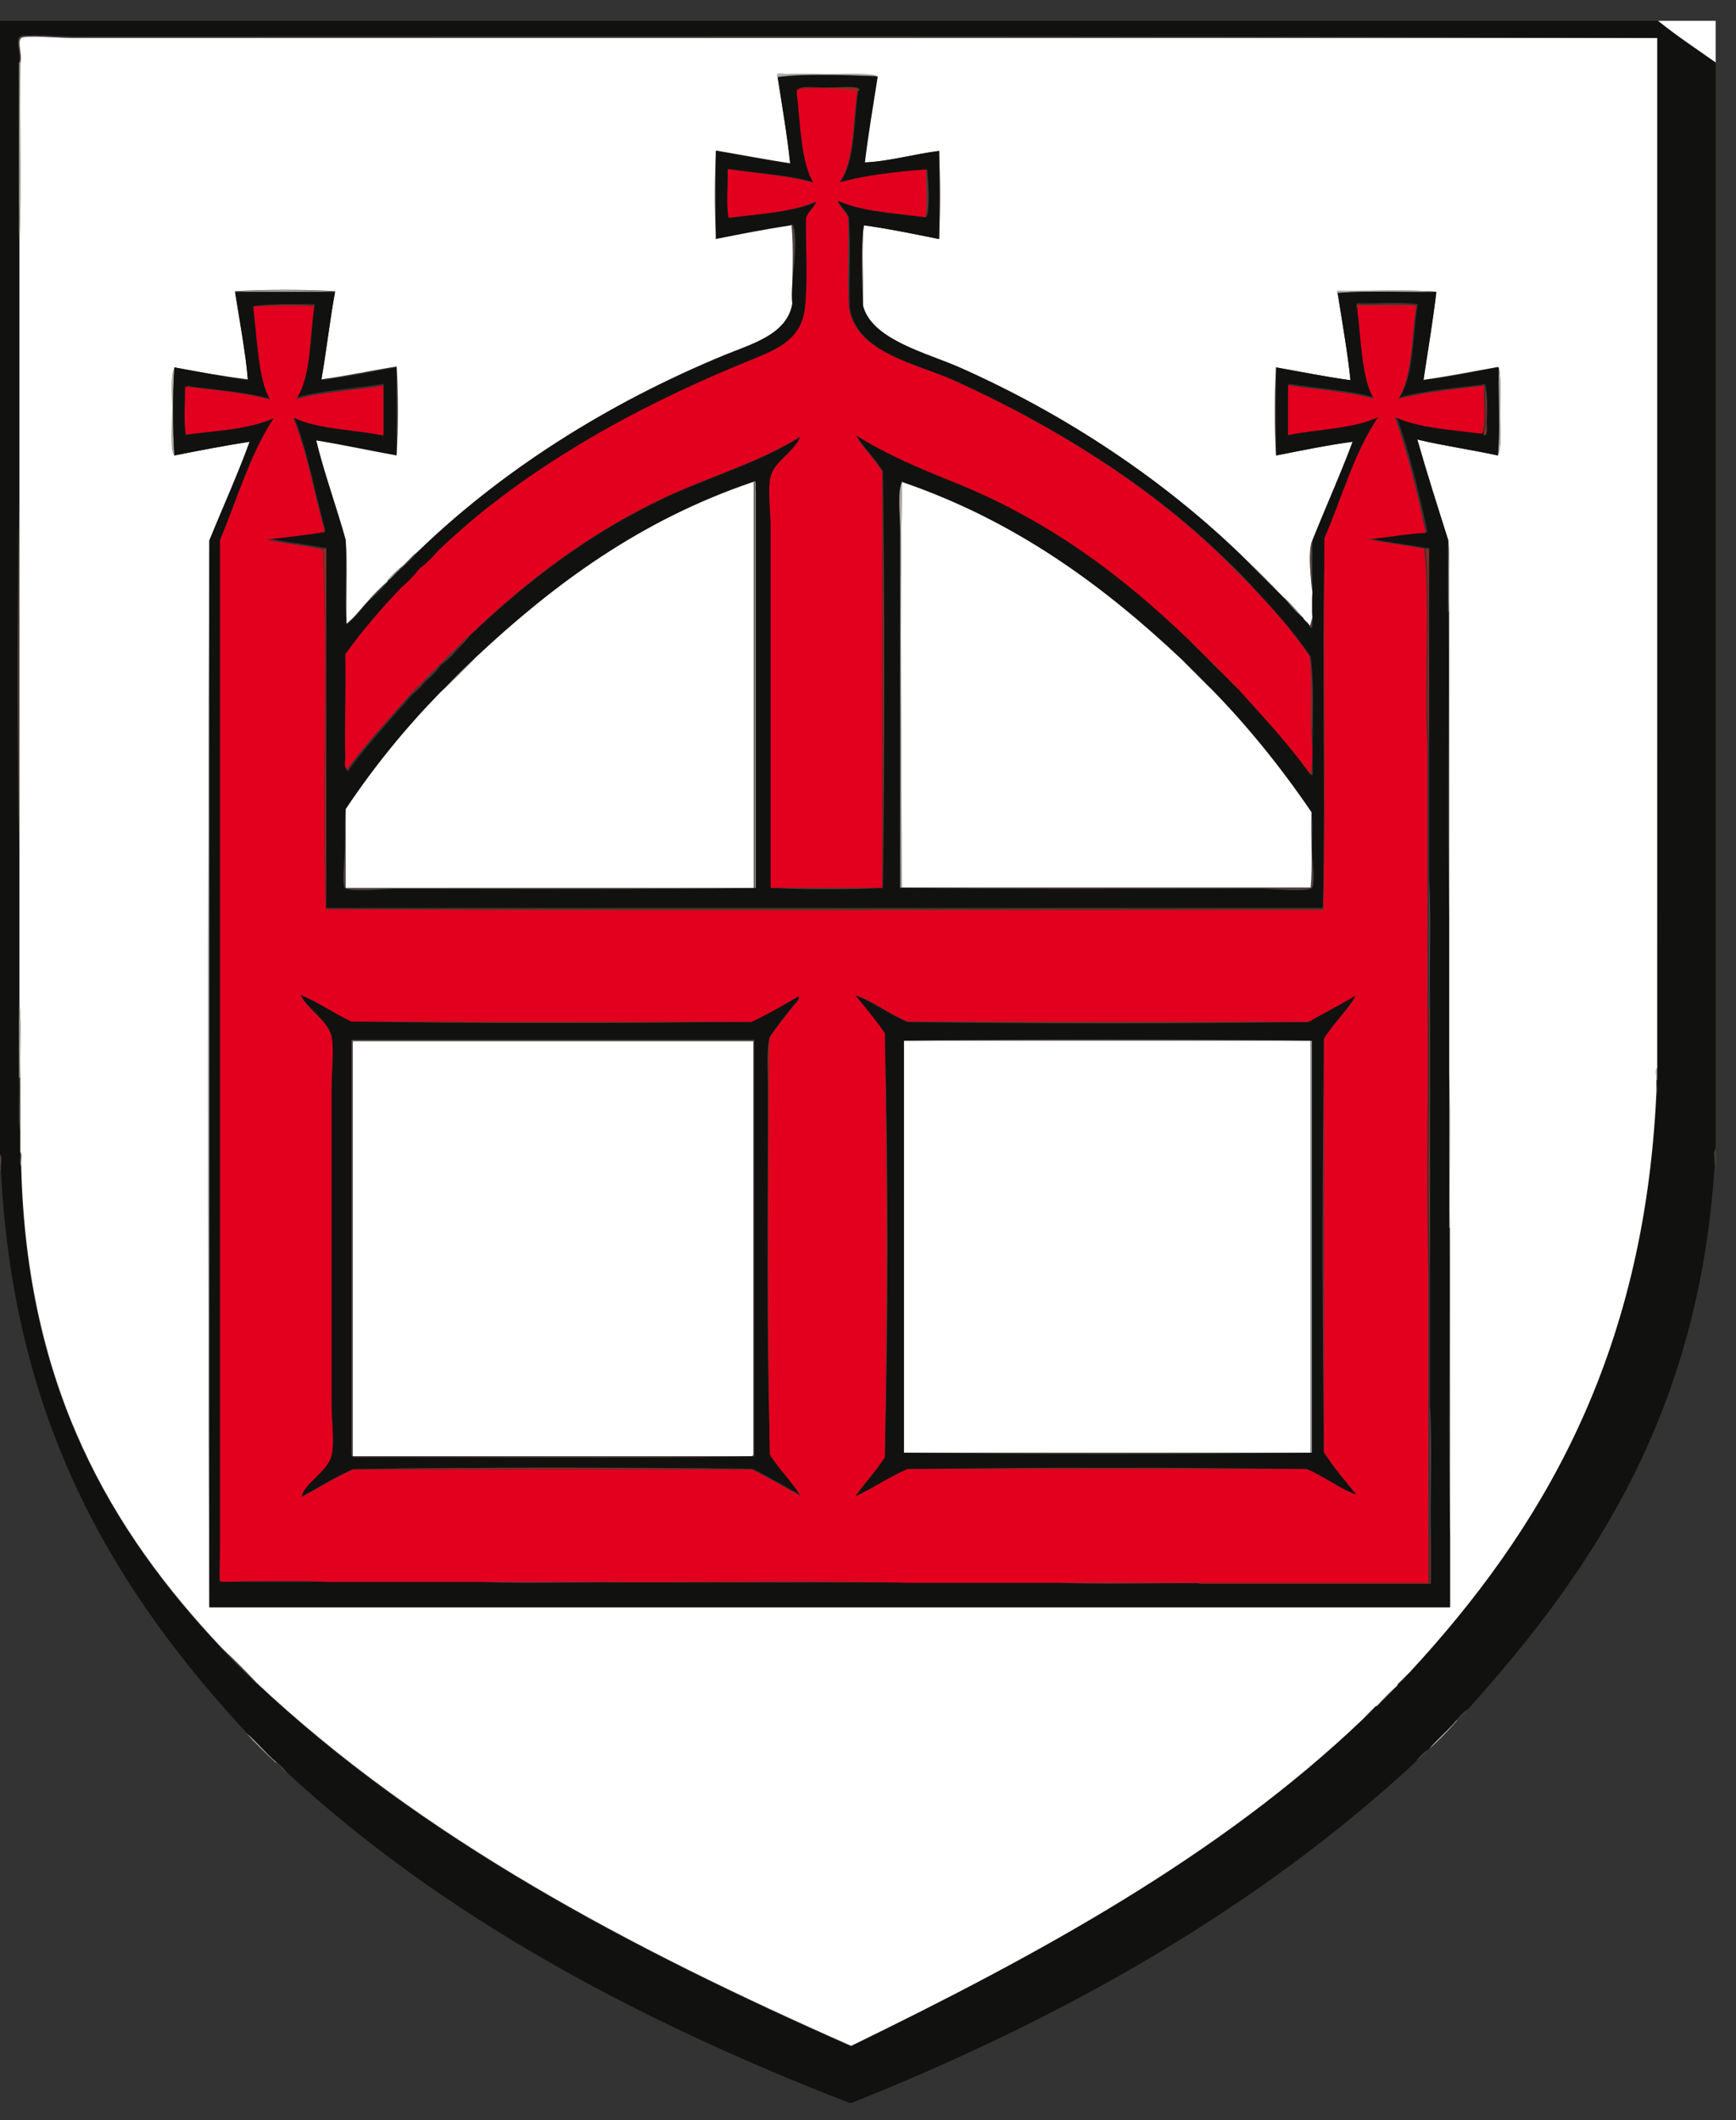 <?xml version="1.0" encoding="utf-8"?>
<!-- Generator: Adobe Illustrator 22.1.0, SVG Export Plug-In . SVG Version: 6.00 Build 0)  -->
<svg version="1.1" id="Calque_1" xmlns="http://www.w3.org/2000/svg" xmlns:xlink="http://www.w3.org/1999/xlink" x="0px" y="0px"
	 viewBox="0 0 392.2 479" style="enable-background:new 0 0 392.2 479;" xml:space="preserve">
<rect x="0" y="0" width="392.2" height="479" fill="#333333" stroke="none"/>
<style type="text/css">
	.st0{fill-rule:evenodd;clip-rule:evenodd;fill:#111210;}
	.st1{fill-rule:evenodd;clip-rule:evenodd;fill:#B1ACA7;}
	.st2{fill-rule:evenodd;clip-rule:evenodd;fill:#4E433F;}
	.st3{fill-rule:evenodd;clip-rule:evenodd;fill:#8C2C22;}
	.st4{fill-rule:evenodd;clip-rule:evenodd;fill:#FFFFFF;}
	.st5{fill-rule:evenodd;clip-rule:evenodd;fill:#E2001E;}
</style>
<g>
	<g>
		<path class="st0" d="M374.6,4.7c4.1,3.3,8.6,6.3,13,9.4c0,81.8,0,163.7,0,245.5c-0.6,0.6-0.1,2.3-0.2,3.4
			c-3.5,56.1-27.5,91.7-55.7,123.1c-1,0.8-1.9,1.7-2.6,2.6c-1.9,2.3-4.3,4.2-6.2,6.5c-0.1,0-0.2,0-0.2,0c-1,0.8-1.9,1.7-2.6,2.6
			c-35.4,32.9-78.9,57.8-127.7,77.3c-0.2,0-0.3,0-0.5,0c-48.4-18.8-92.1-42.3-127-74.6c-0.7-0.9-1.5-1.7-2.4-2.4
			c-2.4-2-4.3-4.5-6.7-6.5C26.5,359.9,3.1,322.4,0.2,264.4c-0.2-1.1,0.3-2.9-0.2-3.6C0,175.5,0,90.1,0,4.7
			C124.9,4.7,249.8,4.7,374.6,4.7z M374.4,8.6C257,8.1,135,8.3,16.3,8.3c-3,0-11-0.7-11.8,0c-1.1,0.9,0.3,3.9-0.2,5.8
			c0,13.4,0,26.7,0,40.1c0,19.9,0,39.8,0,59.8c-0.4,25.4-0.4,52.6,0,78c0,11.8,0,23.5,0,35.3c0,5.4,0,10.9,0,16.3
			c0.2,3.9-0.3,8.5,0.2,12c0,1.6,0,3.2,0,4.8c0.2,1-0.3,2.6,0.2,3.1c1.2,50.2,20.4,82.5,45.4,109c2.5,2.7,5,5.2,7.7,7.7
			c37.2,35,84.3,60,134.4,82.1c42.5-20.7,83.4-43,115.7-73.9c1.1-0.9,2-1.8,2.9-2.9c0.1,0,0.2,0,0.2,0c1.6-1.4,3.1-2.9,4.6-4.6
			c0-0.1,0-0.2,0-0.2c1-0.8,1.9-1.7,2.6-2.6c30-32.3,53.1-71.3,55.9-130.8c0.6-0.6,0.1-2.2,0.2-3.1c0-1,0-1.9,0-2.9
			C374.4,163.6,374.4,86.1,374.4,8.6z"/>
		<path class="st1" d="M4.3,14.1c0.1,0,0.2,0,0.2,0C4.4,27.4,4.9,41.3,4.3,54.2C4.3,40.8,4.3,27.5,4.3,14.1z"/>
		<path class="st2" d="M161.8,53.9c-0.4-6.1-0.4-13.8,0-19.9C161.8,40.7,161.8,47.3,161.8,53.9z"/>
		<path class="st2" d="M212.2,34c0.4,6.1,0.4,13.8,0,19.9C212.2,47.3,212.2,40.7,212.2,34z"/>
		<path class="st2" d="M182.4,49.1c-0.2,6.6,0.3,13.8-0.2,19.9C182.3,62.5,181.8,55.3,182.4,49.1z"/>
		<path class="st2" d="M191.5,49.1c0.6,6.3,0.1,13.7,0.2,20.4C191.2,63.2,191.7,55.9,191.5,49.1z"/>
		<path class="st1" d="M53,65.9c7-0.4,15.6-0.4,22.6,0C68.1,65.9,60.6,65.9,53,65.9z"/>
		<path class="st3" d="M57.6,69.1c3.9-0.4,9.5-0.4,13.4,0C66.6,69.1,62.1,69.1,57.6,69.1z"/>
		<path class="st2" d="M89.5,83c0.4,6.1,0.4,13.8,0,19.9C89.5,96.3,89.5,89.6,89.5,83z"/>
		<path class="st2" d="M288.2,102.9c-0.4-6.1-0.4-13.8,0-19.9C288.2,89.6,288.2,96.3,288.2,102.9z"/>
		<path class="st3" d="M199.4,106.5c0.4,30.8,0.4,63.3,0,94.1C199.4,169.2,199.4,137.9,199.4,106.5z"/>
		<path class="st2" d="M4.3,113.9c0,26,0,52,0,78C3.9,166.5,3.9,139.4,4.3,113.9z"/>
		<path class="st1" d="M47.3,122.1c0,80.3,0,160.6,0,241C46.9,283.3,46.9,201.9,47.3,122.1z"/>
		<path class="st2" d="M78,122.1c0.6,5.8,0.1,12.7,0.2,19C77.7,136.2,78.2,128.2,78,122.1z"/>
		<path class="st1" d="M327.1,122.1c0.6,4.9,0.1,10.8,0.2,16.1c-0.1,0-0.2,0-0.2,0C327.1,132.8,327.1,127.5,327.1,122.1z"/>
		<path class="st2" d="M327.1,138.2c0.1,0,0.2,0,0.2,0c0,23.2,0,46.4,0,69.6C326.8,185.1,327.3,161.3,327.1,138.2z"/>
		<path class="st2" d="M322.8,198.2c0.6,9.4,0.1,19.9,0.2,29.8c-0.1,0-0.2,0-0.2,0C322.8,218,322.8,208.1,322.8,198.2z"/>
		<path class="st2" d="M174.2,200.6c8.4,0,16.8,0,25.2,0C191.6,201,182.1,201,174.2,200.6z"/>
		<path class="st1" d="M4.3,227.2c0.6,5,0.1,11,0.2,16.3c-0.1,0-0.2,0-0.2,0C4.3,238.1,4.3,232.7,4.3,227.2z"/>
		<path class="st3" d="M322.8,227.9c0.1,0,0.2,0,0.2,0c0,19.8,0,39.7,0,59.5C322.5,268.1,323,247.7,322.8,227.9z"/>
		<path class="st2" d="M299,234.7c0,31.1,0,62.2,0,93.4C298.6,297.5,298.6,265.2,299,234.7z"/>
		<path class="st2" d="M204.2,235.1c30.2-0.4,62-0.4,92.2,0c-0.1,0-0.2,0-0.2,0C265.5,235.1,234.9,235.1,204.2,235.1z"/>
		<path class="st4" d="M169.9,329c-30.1,0-60.2,0-90.2,0c0-31.3,0-62.6,0-93.8c30.2,0,60.3,0,90.5,0c0,31,0,62.1,0,93.1
			C170.2,328.6,170.2,328.9,169.9,329z"/>
		<path class="st4" d="M204.2,235.1c30.6,0,61.3,0,91.9,0c0,31,0,62.1,0,93.1c-30.6,0-61.3,0-91.9,0
			C204.2,297.2,204.2,266.2,204.2,235.1z"/>
		<path class="st1" d="M296.2,235.1c0.1,0,0.2,0,0.2,0c0,31,0,62.1,0,93.1c-0.1,0-0.2,0-0.2,0C296.2,297.2,296.2,266.2,296.2,235.1z
			"/>
		<path class="st1" d="M374.4,241.1c0,1,0,1.9,0,2.9c-0.1,0-0.2,0-0.2,0C374.3,243.1,373.8,241.6,374.4,241.1z"/>
		<path class="st1" d="M327.4,242.6c0.6,11.1,0.1,23.3,0.2,34.8c-0.1,0-0.2,0-0.2,0C327.4,265.8,327.4,254.2,327.4,242.6z"/>
		<path class="st2" d="M4.3,243.5c0.1,0,0.2,0,0.2,0c0,4,0,8,0,12C4,252,4.5,247.5,4.3,243.5z"/>
		<path class="st2" d="M374.2,244c0.1,0,0.2,0,0.2,0c-0.2,1,0.3,2.6-0.2,3.1C374.2,246.1,374.2,245.1,374.2,244z"/>
		<path class="st2" d="M387.6,259.6c0,1.1,0,2.2,0,3.4c-0.1,0-0.2,0-0.2,0C387.5,261.9,387,260.3,387.6,259.6z"/>
		<path class="st2" d="M4.6,260.3c0.6,0.6,0.1,2.2,0.2,3.1C4.2,262.9,4.7,261.3,4.6,260.3z"/>
		<path class="st2" d="M0,260.8c0.6,0.7,0.1,2.5,0.2,3.6c-0.1,0-0.2,0-0.2,0C0,263.2,0,262,0,260.8z"/>
		<path class="st2" d="M327.4,277.4c0.1,0,0.2,0,0.2,0c0,23.2,0,46.4,0,69.6C327,324.3,327.5,300.5,327.4,277.4z"/>
		<path class="st2" d="M323,317.5c0.6,9.4,0.1,19.9,0.2,29.8c-0.1,0-0.2,0-0.2,0C323,337.3,323,327.4,323,317.5z"/>
		<path class="st2" d="M204.2,328.3c30.6,0,61.3,0,91.9,0c0.1,0,0.2,0,0.2,0C266.2,328.7,234.4,328.7,204.2,328.3z"/>
		<path class="st3" d="M205,331.9c29.5-0.4,60.7-0.4,90.2,0C265.1,331.9,235,331.9,205,331.9z"/>
		<path class="st2" d="M107,357.3c11,0,21.9,0,32.9,0c0,0.1,0,0.2,0,0.2C129,357.4,117.5,357.9,107,357.3z"/>
		<path class="st3" d="M139.9,357.5c0-0.1,0-0.2,0-0.2c21.7,0.2,44-0.3,65.3,0.2C183.4,357.5,161.7,357.5,139.9,357.5z"/>
		<path class="st2" d="M238.1,357.5c11,0,21.9,0,32.9,0c0,0.1,0,0.2,0,0.2C260.1,357.6,248.6,358.1,238.1,357.5z"/>
		<path class="st4" d="M387.6,14.1c-4.4-3.1-8.8-6-13-9.4c4.3,0,8.6,0,13,0C387.6,7.9,387.6,11,387.6,14.1z"/>
		<path class="st2" d="M329,388.7c0.8-1,1.7-1.9,2.6-2.6c-0.7,1-1.7,1.6-2.4,2.6C329.2,388.7,329.1,388.7,329,388.7z"/>
		<path class="st1" d="M322.8,395.2c1.9-2.3,4.3-4.2,6.2-6.5c0.1,0,0.2,0,0.2,0C327.2,391,325.1,393.2,322.8,395.2z"/>
		<path class="st2" d="M319.9,397.9c0.8-1,1.7-1.9,2.6-2.6C321.8,396.2,320.9,397.1,319.9,397.9z"/>
		<path class="st2" d="M62.4,398.1c0.9,0.7,1.7,1.5,2.4,2.4c-0.9-0.6-1.5-1.6-2.4-2.2C62.4,398.3,62.4,398.2,62.4,398.1z"/>
		<path class="st1" d="M55.7,391.6c2.4,2,4.3,4.5,6.7,6.5c0,0.1,0,0.2,0,0.2C60.1,396.2,57.8,394,55.7,391.6z"/>
		<path class="st2" d="M4.3,14.1c0.5-1.9-0.8-4.9,0.2-5.8c0.8-0.7,8.8,0,11.8,0C135,8.3,257,8.1,374.4,8.6c-117.8,0-238.7,0-358.1,0
			c-2.9,0-10.7-0.7-11.5,0c-1,0.9,0.3,3.7-0.2,5.5C4.5,14.1,4.4,14.1,4.3,14.1z"/>
		<path class="st2" d="M50.2,372.4c2.7,2.5,5.2,5,7.7,7.7C55.2,377.6,52.6,375.1,50.2,372.4z"/>
		<path class="st1" d="M307.9,388.3c0.9-1.1,1.8-2,2.9-2.9C309.9,386.4,309,387.4,307.9,388.3z"/>
		<path class="st2" d="M311,385.4c1.4-1.6,2.9-3.1,4.6-4.6C314.2,382.4,312.7,384,311,385.4z"/>
		<path class="st1" d="M315.6,380.6c0.8-1,1.7-1.9,2.6-2.6C317.5,378.9,316.6,379.8,315.6,380.6z"/>
		<path class="st2" d="M178.8,50.8c-0.1-0.3,0.5-0.1,0.5,0c1.4,4.7-0.8,12.9-0.2,17.8C178.9,62.7,179.4,56.3,178.8,50.8z"/>
		<path class="st2" d="M90.2,128.6c1.5-1.1,2.6-2.7,4.1-3.8c-1.3,1.5-2.6,2.8-4.1,4.1C90.2,128.7,90.2,128.7,90.2,128.6z"/>
		<path class="st1" d="M87.6,131.2c0.8-1,1.7-1.9,2.6-2.6c0,0.1,0,0.2,0,0.2C89.2,129.5,88.6,130.6,87.6,131.2z"/>
		<path class="st2" d="M83.3,135.8c1.3-1.5,2.8-3,4.3-4.3C86.3,133,84.8,134.4,83.3,135.8z"/>
		<path class="st1" d="M39.4,102.9c-0.8-0.5-0.5-6.7-0.5-10.6c0-3.7-0.4-7.5,0.5-9.4C39,89.1,39,96.8,39.4,102.9z"/>
		<path class="st4" d="M4.6,14.1c0.5-1.8-0.8-4.7,0.2-5.5c0.8-0.7,8.6,0,11.5,0c119.4,0,240.3,0,358.1,0c0,77.5,0,155,0,232.6
			c-0.6,0.5-0.1,2-0.2,2.9c0,1,0,2.1,0,3.1c-2.8,59.5-26,98.5-55.9,130.8c-1,0.8-1.9,1.7-2.6,2.6c0,0.1,0,0.2,0,0.2
			c-1.6,1.4-3.1,2.9-4.6,4.6c-0.1,0-0.2,0-0.2,0c-1.1,0.9-2,1.8-2.9,2.9c-32.3,30.9-73.2,53.2-115.7,73.9
			c-50.1-22.1-97.2-47.1-134.4-82.1c-2.5-2.7-5-5.2-7.7-7.7c-25-26.5-44.2-58.7-45.4-109c-0.2-1,0.3-2.6-0.2-3.1c0-1.6,0-3.2,0-4.8
			c0-4,0-8,0-12c-0.2-5.4,0.3-11.4-0.2-16.3c0-11.8,0-23.5,0-35.3c0-26,0-52,0-78c0-19.9,0-39.8,0-59.8C4.9,41.3,4.4,27.4,4.6,14.1z
			 M39.4,102.9c5.6-1.1,11.2-2.2,17-3.1c-2.8,7.7-6.1,14.9-9.1,22.3c-0.4,79.8-0.4,161.2,0,241c93.4,0,186.9,0,280.3,0
			c0-5.4,0-10.7,0-16.1c0-23.2,0-46.4,0-69.6c-0.2-11.5,0.3-23.7-0.2-34.8c0-11.6,0-23.2,0-34.8c0-23.2,0-46.4,0-69.6
			c-0.2-5.3,0.3-11.2-0.2-16.1c-2.4-7.6-4.8-15.1-7-22.8c5.9,1.4,12.3,2.3,18.2,3.6c0.9-1.9,0.5-5.7,0.5-9.4c0-3.8,0.3-10-0.5-10.6
			c-5.6,1-11,2.1-16.8,2.9c0.9-6.7,2.1-13.1,2.9-19.9c-6.1-0.5-15.4-0.1-22.3-0.2c0,0.3-0.3,0.4,0,0.5c1,6.3,2.3,13.7,2.9,19.7
			c-5.8-0.8-11.2-1.9-16.8-2.9c-0.4,6.1-0.4,13.8,0,19.9c5.7-1.1,11.3-2.3,17.3-3.1c-2.9,7.6-6.1,14.8-9.1,22.3
			c-1.6,5.4,1.4,14.6-0.5,19.4c0-0.1-0.1-0.3-0.2-0.2c-0.3-0.7-1.1-1-1.4-1.7c-1.5-1.6-2.8-3.4-4.6-4.8c-3.1-3.3-6.3-6.5-9.6-9.6
			C262.8,108.5,241,93.7,216.7,83c-7.2-3.2-19.8-6.2-21.8-13.9c0.2-6-0.3-12.6,0.2-18.2c5.9,0.8,11.5,2,17,3.1
			c0.4-6.1,0.4-13.8,0-19.9c-5.6,0.7-11.5,2.4-16.8,2.6c0.8-6.6,1.9-13,2.9-19.4c-1.1-0.8-7.4-0.5-11.5-0.5c-3.3,0-6.3-0.2-9.1,0
			c-0.4,0-2.4-0.6-1.9,0.7c1,6.4,2.1,12.8,2.9,19.4c-5.7-0.9-11.2-1.9-16.8-2.9c-0.4,6.1-0.4,13.8,0,19.9c5.6-1.2,11.2-2.3,17-3.1
			c0.6,5.4,0.1,11.9,0.2,17.8c-1.2,7-9.2,9.1-15.1,11.5c-27,11.1-50.9,26.5-69.6,44.6c-1.5,1.1-2.6,2.7-4.1,3.8
			c-1,0.8-1.9,1.7-2.6,2.6c0,0.1,0,0.2,0,0.2c-1.5,1.3-3,2.8-4.3,4.3c-1.7,1.8-3.1,3.8-5,5.3c-0.2-6.2,0.3-13.1-0.2-19
			c-2.1-7.5-5-15.5-6.7-22.6c6.3,0.9,12.2,2.2,18.2,3.4c0.4-6.1,0.4-13.8,0-19.9c-5.7,0.9-11.1,2.1-17,2.9
			c1.2-6.5,1.9-13.4,3.1-19.9c-7-0.4-15.6-0.4-22.6,0c1,6.4,2.4,13.8,2.9,19.9C50.3,85,44.8,84,39.4,83c-0.9,1.9-0.5,5.7-0.5,9.4
			C38.9,96.2,38.5,102.4,39.4,102.9z"/>
		<path class="st1" d="M338.4,83c0.8,0.5,0.5,6.7,0.5,10.6c0,3.7,0.4,7.5-0.5,9.4c0.6-6.2,0.1-13.4,0.2-19.9
			C338.6,83,338.5,83,338.4,83z"/>
		<path class="st1" d="M302.2,66.2c-0.3-0.1,0-0.2,0-0.5c6.9,0.2,16.2-0.3,22.3,0.2C317.1,66.1,309.1,65.6,302.2,66.2z"/>
		<path class="st2" d="M295.7,141.3c0.2-0.1,0.3,0.1,0.2,0.2c1.9-4.8-1.1-14.1,0.5-19.4c0,6.4,0,12.8,0,19.2c0,0.3-0.1,0.6-0.5,0.5
			C295.9,141.5,295.7,141.5,295.7,141.3z"/>
		<path class="st1" d="M289.7,134.8c1.8,1.4,3,3.2,4.6,4.8C292.5,138.2,291.2,136.4,289.7,134.8z"/>
		<path class="st2" d="M280.1,125.2c3.3,3.1,6.5,6.3,9.6,9.6C286.4,131.7,283.2,128.5,280.1,125.2z"/>
		<path class="st2" d="M194.9,69.1c-0.3-5.2-0.7-14.3,0.2-18.2C194.6,56.4,195,63.1,194.9,69.1z"/>
		<path class="st1" d="M198.2,17.2c-6.3-0.2-16.2-0.7-22.6,0.2c-0.5-1.3,1.5-0.7,1.9-0.7c2.8-0.2,5.9,0,9.1,0
			C190.8,16.7,197.2,16.4,198.2,17.2z"/>
		<path class="st2" d="M164.6,38.3c0.2,3.5-0.3,7.7,0.2,10.8C164,47.5,164.4,41.2,164.6,38.3z"/>
		<path class="st3" d="M95.8,127.9c1-1.2,2.1-2.3,3.4-3.4C98.1,125.7,97,126.8,95.8,127.9z"/>
		<path class="st3" d="M91,132.7c1-1.2,2.1-2.3,3.4-3.4C93.3,130.5,92.2,131.6,91,132.7z"/>
		<path class="st3" d="M78.2,147.8c0.2,7.3-0.2,15.8,0,23.5c0,0.8-0.4,2.2,0.5,2.4c0,0.2-0.2,0.2-0.2,0.5c-0.9-0.2-0.5-1.8-0.5-2.6
			C77.8,164.2,77.9,154.9,78.2,147.8z"/>
		<path class="st3" d="M92.9,156.9c0.9-1.1,1.8-2,2.9-2.9C94.9,155.1,93.9,156,92.9,156.9z"/>
		<path class="st2" d="M95.8,154c0.9-1.1,2-2.2,3.1-3.1C97.9,152,96.9,153.1,95.8,154z"/>
		<path class="st2" d="M100.1,149.7c0.9-1.1,2-2.2,3.1-3.1C102.3,147.7,101.2,148.8,100.1,149.7z"/>
		<path class="st3" d="M103.2,146.6c0.9-1.1,1.8-2,2.9-2.9C105.2,144.8,104.3,145.7,103.2,146.6z"/>
		<path class="st0" d="M175.7,17.5c6.3-0.9,16.3-0.5,22.6-0.2c-1,6.4-2.1,12.8-2.9,19.4c5.3-0.2,11.2-1.9,16.8-2.6
			c0,6.6,0,13.3,0,19.9c-5.6-1.1-11.2-2.3-17-3.1c-0.9,3.9-0.5,13-0.2,18.2c2,7.7,14.6,10.7,21.8,13.9
			c24.3,10.8,46.1,25.5,63.4,42.2c3.1,3.3,6.3,6.5,9.6,9.6c1.6,1.6,2.8,3.4,4.6,4.8c0.3,0.7,1.1,1,1.4,1.7c0,0.2,0.2,0.2,0.2,0.5
			c0.4,0.1,0.5-0.2,0.5-0.5c0-6.4,0-12.8,0-19.2c3-7.5,6.3-14.7,9.1-22.3c-6,0.8-11.6,2-17.3,3.1c0-6.6,0-13.3,0-19.9
			c5.6,1,11,2.1,16.8,2.9c-0.6-6-1.9-13.3-2.9-19.7c7-0.6,15-0.1,22.3-0.2c-0.8,6.8-1.9,13.3-2.9,19.9c5.8-0.7,11.2-1.9,16.8-2.9
			c0.1,0,0.2,0,0.2,0c-0.2,6.6,0.3,13.8-0.2,19.9c-6-1.3-12.3-2.2-18.2-3.6c2.2,7.7,4.6,15.2,7,22.8c0,5.4,0,10.7,0,16.1
			c0.2,23.1-0.3,46.9,0.2,69.6c0,11.6,0,23.2,0,34.8c0,11.6,0,23.2,0,34.8c0.2,23.1-0.3,46.9,0.2,69.6c0,5.4,0,10.7,0,16.1
			c-93.4,0-186.9,0-280.3,0c0-80.3,0-160.6,0-241c3-7.4,6.3-14.6,9.1-22.3c-5.8,0.9-11.5,2-17,3.1C39,96.8,39,89.1,39.4,83
			c5.5,1,10.9,2.1,16.6,2.9c-0.5-6.1-1.9-13.5-2.9-19.9c7.5,0,15,0,22.6,0c-1.2,6.5-2,13.4-3.1,19.9c5.9-0.7,11.3-1.9,17-2.9
			c0,6.6,0,13.3,0,19.9c-6.1-1.1-12-2.4-18.2-3.4c1.7,7.1,4.6,15.1,6.7,22.6c0.2,6.1-0.3,14.1,0.2,19c1.9-1.5,3.4-3.5,5-5.3
			c1.5-1.3,3-2.8,4.3-4.3c0-0.1,0-0.2,0-0.2c1-0.7,1.6-1.7,2.6-2.4c1.5-1.3,2.8-2.6,4.1-4.1c18.7-18.2,42.6-33.5,69.6-44.6
			c5.9-2.5,13.9-4.6,15.1-11.5c-0.6-4.9,1.6-13.1,0.2-17.8c0-0.1-0.6-0.3-0.5,0c-5.9,0.9-11.5,2-17,3.1c0-6.6,0-13.3,0-19.9
			c5.6,0.9,11.1,2,16.8,2.9C177.8,30.3,176.7,23.9,175.7,17.5z M106.1,143.7c13.3-12.7,27.6-23.6,45.1-31.7
			c10.1-4.6,21-7.8,29.8-13.4c-1.4,3.5-5.9,5.6-6.7,9.1c-0.7,3.1,0,7.7,0,11.5c0,26.8,0,55.7,0,81.4c7.8,0.4,17.4,0.4,25.2,0
			c0.4-30.8,0.4-63.3,0-94.1c-1.7-2.9-4.7-5.7-6-8.2c7,4.4,14.2,7.4,22.1,10.6c21.2,8.5,37.7,20.7,52.8,35.3c1,1.2,2.1,2.3,3.4,3.4
			c1.7,1.9,3.4,3.6,5.3,5.3c1,1.2,2.1,2.3,3.4,3.4c5.2,6,10.7,11.7,15.4,18.2c0.1,0.3,0.8,1.2,0.7,0.2c-0.3-8.6,0.6-18.6-0.5-26.4
			c-4-5.9-8.7-11-13.4-16.1c-2.3-2.5-4.7-4.9-7.2-7.2c-16.2-15.5-37-28.6-59.5-38.9c-8.7-3.9-22.5-6.3-24-16.6
			c-0.2-6.7,0.3-14.1-0.2-20.4c-0.5-1.4-2.3-2.8-2.4-3.8c5.4,2.6,13,2.9,19.9,3.8c0.9-1.7,0.5-8,0.2-10.8
			c-6.2,0.4-13.9,1.3-19.7,2.9c3.5-4.8,3-13.5,4.1-20.6c0.5-0.3,0.4-0.6-0.2-0.7c-1.2-0.3-4.3,0-7.2,0c-2.7,0-6.6-0.7-6,1
			c0.9,7,1,16.1,3.8,20.4c-5.8-1.8-12.9-2.1-19.4-3.1c0,0.1,0,0.2,0,0.2c-0.3,2.8-0.7,9.1,0.2,10.8c7-1,14.6-1.3,19.9-3.8
			c-0.6,1.5-1.8,2.4-2.4,3.8c-0.6,6.2-0.1,13.4-0.2,19.9c-0.7,7.4-6,9.7-12.2,12.2c-27.2,11-52.1,25.2-70.8,43.2
			c-1.2,1-2.3,2.1-3.4,3.4c-0.6,0.4-1.1,0.9-1.4,1.4c-1.2,1-2.3,2.1-3.4,3.4c-4.5,4.8-8.8,9.7-12.7,15.1c-0.3,7.1-0.4,16.5-0.2,23.8
			c0,0.8-0.5,2.4,0.5,2.6c0-0.2,0.2-0.3,0.2-0.5c4.4-6,9.4-11.3,14.2-16.8c1.1-0.9,2-1.8,2.9-2.9c1.1-0.9,2.2-2,3.1-3.1
			c0.3-0.5,0.7-0.9,1.2-1.2c1.1-0.9,2.2-2,3.1-3.1C104.3,145.7,105.2,144.8,106.1,143.7z M57.6,69.1c0.9,7.2,1.2,16.4,3.8,21.1
			c-5.5-1.6-12.2-2.1-18.5-2.9c-1.5-0.8-1,2.8-1,5.3c0,2.5-0.3,5.3,0.5,5.5c7-1,14.6-1.3,19.9-3.8c-5.3,7.9-8.3,18.3-12.2,27.6
			c-0.6,78-0.1,157-0.2,235.4c8.1,0,16.2,0,24.2,0c11,0,21.9,0,32.9,0c10.5,0.6,22,0.1,32.9,0.2c21.8,0,43.5,0,65.3,0
			c11,0,21.9,0,32.9,0c10.5,0.6,22,0.1,32.9,0.2c17.4,0,34.9,0,52.3,0c0-3.5,0-7,0-10.6c-0.2-9.8,0.3-20.3-0.2-29.8c0-10,0-20,0-30
			c0-19.8,0-39.7,0-59.5c-0.2-9.8,0.3-20.3-0.2-29.8c0-9.9,0-19.8,0-29.8c0-14.8,0-29.6,0-44.4c-0.2,0-0.5,0-0.7,0
			c-4.1-0.8-8.7-1.2-12.7-2.2c4.5-0.3,8.4-1.2,13-1.4c-1.7-8.3-4.3-18.9-7-26.2c5.3,2.6,12.8,2.9,19.7,3.8c1.1,0.6,0.7-1.1,0.7-2.2
			c0.1-2.6,0.3-7.6-0.5-8.9c-0.2,0.1-0.5,0-0.5,0.2c-6.4,0.8-13.1,1.3-18.7,2.9c3.3-5.1,2.9-13.9,4.1-21.1
			c-4.1-0.6-9.2-0.1-13.7-0.2c0,0.3,0,0.7,0.2,0.7c1,7,1.1,16.2,3.8,20.6c-5.8-1.7-13-2-19.4-3.1c0,3.8,0,7.5,0,11.3
			c6.8-1.4,15-1.4,20.4-4.1c-5.4,7.8-8.2,18.2-12.2,27.4c-0.7,27.4,0.2,56.4-0.5,83.8c-73.1,0-146.2,0-219.4,0c-1.9,0-3.8,0-5.8,0
			c0-27.1,0-54.2,0-81.4c-0.2,0-0.5,0-0.7,0c-4.1-0.8-8.7-1.2-12.7-2.2c4.5-0.5,8.9-1,13.2-1.7c-2.4-8.6-4-18.1-7.2-25.9
			c5.4,2.7,13.6,2.7,20.4,4.1c0-3.8,0-7.5,0-11.3c-6.5,1.1-13.8,1.4-19.7,3.1c3.4-5,3-13.8,4.1-21.1C67.1,68.7,61.5,68.7,57.6,69.1z
			 M170.2,108.9c-25.4,8.6-45,23.1-62.6,39.6c-2.7,2.5-5.4,5.2-7.9,7.9c-7.8,8.1-15,16.8-21.4,26.4c-0.4,1.8-0.2,4.7-0.2,8.9
			c0,2-0.7,8,0,8.9c0.9,1,9.1,0.2,11.3,0.2c26.9,0,56.6,0.2,81.4-0.2c0-15.4,0-30.9,0-46.3c0-7.7,0-15.4,0-23c0-3.8,0-7.7,0-11.5
			c0-1.9,0-3.8,0-5.8c0-1,0-1.9,0-2.9C170.6,110.4,170.9,108.1,170.2,108.9z M203.8,108.9c0-0.1,0-0.2,0-0.2
			c-1.2,1.9-0.5,7.9-0.5,11c0,11.8,0,24.2,0,34.6c0,15.4,0,30.9,0,46.3c25,0.4,55,0.2,81.6,0.2c2.2,0,10.6,0.8,11.5-0.2
			c0.8-1,0-7,0-8.6c0-3.7,0.2-6-0.2-8.4c-6.7-10.1-14.2-19.4-22.6-27.8c-2.1-2.3-4.2-4.4-6.5-6.5
			C249.3,132.4,229.5,117.7,203.8,108.9z"/>
		<path class="st3" d="M268.3,144.2c1.2,1,2.3,2.1,3.4,3.4C270.5,146.5,269.3,145.4,268.3,144.2z"/>
		<path class="st2" d="M271.7,147.5c1.9,1.7,3.6,3.4,5.3,5.3C275.1,151.2,273.3,149.4,271.7,147.5z"/>
		<path class="st3" d="M277,152.8c1.2,1,2.3,2.1,3.4,3.4C279.1,155.2,278,154,277,152.8z"/>
		<path class="st3" d="M295.7,174.4c0.1,0,0.3,0,0.2,0.2c1.2-3.1,0.2-8.6,0.2-13.2c0-4.8,0.2-9.5-0.2-13.2
			c1.1,7.8,0.2,17.8,0.5,26.4C296.5,175.6,295.8,174.7,295.7,174.4z"/>
		<path class="st3" d="M275.3,125c2.5,2.3,4.9,4.7,7.2,7.2C280,129.9,277.6,127.5,275.3,125z"/>
		<path class="st2" d="M209.3,38.3c0.3,2.8,0.7,9.1-0.2,10.8C209.6,46,209.1,41.9,209.3,38.3z"/>
		<path class="st3" d="M193.7,20.6c-1.5-0.3-11.2-1.1-13.2-0.5c-0.3,0.1-0.3,0.3-0.2,0.7c-0.6-1.6,3.3-1,6-1c2.9,0,6-0.3,7.2,0
			C194.1,20,194.2,20.3,193.7,20.6z"/>
		<path class="st3" d="M299.3,121.6c-0.2,27.9,0.3,56.5-0.2,84c-73.1-0.2-146.9,0.3-219.6-0.2c73.1,0,146.2,0,219.4,0
			C299.5,178,298.6,149,299.3,121.6z"/>
		<path class="st3" d="M73,124c0.2,0,0.5,0,0.7,0c0,27.1,0,54.2,0,81.4c-0.9-25.8,0.6-55.7-0.7-81.1C73,124.2,73,124.1,73,124z"/>
		<path class="st3" d="M334.8,87.3c0-0.2,0.3-0.2,0.5-0.2c0.7,1.3,0.6,6.3,0.5,8.9c-0.1,1.1,0.4,2.8-0.7,2.2
			c1.1-2.6,0.2-7.4,0.5-10.8C335.3,87.3,335,87.3,334.8,87.3z"/>
		<path class="st3" d="M322.1,124c0.2,0,0.5,0,0.7,0c0,14.8,0,29.6,0,44.4c-0.9-13.5,0.5-31.3-0.7-44.2
			C322.1,124.2,322.1,124.1,322.1,124z"/>
		<path class="st3" d="M323,347.2c0.1,0,0.2,0,0.2,0c0,3.5,0,7,0,10.6c-17.4,0-34.9,0-52.3,0c0-0.1,0-0.2,0-0.2
			c17.4,0,34.7,0,52.1,0C323,354.1,323,350.7,323,347.2z"/>
		<path class="st3" d="M50.2,121.9c0,74.2,0,152.6,0,227.8c0,2.3-0.2,7.2,0,7.4c0.4,0.4,4.5,0,6,0c6,0,13.6-0.2,18,0.2
			c-8.1,0-16.2,0-24.2,0C50.1,278.9,49.6,199.9,50.2,121.9z"/>
		<path class="st3" d="M42.5,98.1c-0.8-0.2-0.5-3-0.5-5.5c0-2.5-0.6-6.1,1-5.3c-0.2,0-0.5,0-0.7,0C42.4,90.8,41.9,95,42.5,98.1z"/>
		<path class="st1" d="M99.6,156.4c2.5-2.7,5.2-5.4,7.9-7.9C105,151.2,102.3,153.9,99.6,156.4z"/>
		<path class="st2" d="M78.2,182.8c0,5.9,0,11.8,0,17.8c30.7,0,61.4,0,92.2,0c0.1,0,0.2,0,0.2,0c-24.8,0.4-54.5,0.2-81.4,0.2
			c-2.2,0-10.4,0.8-11.3-0.2c-0.7-0.9,0-6.9,0-8.9C78,187.5,77.8,184.6,78.2,182.8z"/>
		<path class="st2" d="M296.2,183.5c0.4,2.4,0.2,4.7,0.2,8.4c0,1.6,0.8,7.6,0,8.6c-0.9,1.1-9.3,0.2-11.5,0.2
			c-26.6,0-56.6,0.2-81.6-0.2c0.1,0,0.2,0,0.2,0c30.8,0,61.6,0,92.4,0C296.5,195.4,296,189.1,296.2,183.5z"/>
		<path class="st1" d="M267.1,149.2c2.3,2.1,4.4,4.2,6.5,6.5C271.3,153.6,269.2,151.5,267.1,149.2z"/>
		<path class="st3" d="M174,234.2c-0.4,30.9-0.4,63.4,0,94.3c-0.9-25.9-0.5-55-0.5-82.8C173.5,241.8,173.1,236.5,174,234.2z"/>
		<path class="st3" d="M199.9,233.5c0.8,30.7,0.8,64.8,0,95.8C200.3,297.9,200.3,264.8,199.9,233.5z"/>
		<path class="st0" d="M79.7,331.9c-4.1,1.9-7.7,4.1-11.5,6.2c0.2-2.8,5.8-5.6,6.7-9.4c0.7-2.9,0-7.7,0-12c0-23.4,0-47.2,0-70.8
			c0-4.1,0.6-8.8,0-11.8c-0.8-3.6-5.8-6.5-7-9.4c3.6,1.3,7.6,4.2,11.5,6c29.6,0.4,60.9,0.4,90.5,0c3.7-1.8,7.1-3.7,10.6-5.8
			c0.4,0.7-0.6,1.4-1.2,2.2c-1.6,2.1-3.8,4.7-5.3,7c-0.9,2.3-0.5,7.6-0.5,11.5c0,27.8-0.4,56.9,0.5,82.8c2.1,3.4,4.9,6,7,9.4
			c-3.7-2-7.2-4.1-11-6C140.4,331.5,109.2,331.5,79.7,331.9z M80.2,329.2c30-0.2,60.6,0.3,90.2-0.2c0-31.4,0-62.7,0-94.1
			c-30.3,0-60.6,0-91,0c0,31.3,0,62.6,0,93.8C79.5,329,79.7,329.2,80.2,329.2z"/>
		<path class="st0" d="M199.9,233.5c-2.1-3-4.4-5.9-6.7-8.6c3.7,1.2,7.7,4.3,11.8,6c29.6,0.4,60.9,0.4,90.5,0c3.6-2,7.3-3.9,10.8-6
			c-1.6,3.1-5.1,6.4-7.2,9.8c-0.4,30.6-0.4,62.8,0,93.4c2.3,3.4,4.8,6.5,7.4,9.6c-3.6-1.2-7.4-4.2-11.3-5.8
			c-29.5-0.4-60.7-0.4-90.2,0c-4.1,1.9-7.7,4.3-11.8,6.2c2.2-3,4.7-5.7,6.7-8.9C200.7,298.3,200.7,264.2,199.9,233.5z M204.2,235.1
			c0,31,0,62.1,0,93.1c30.2,0.4,62,0.4,92.2,0c0-31,0-62.1,0-93.1C266.2,234.7,234.4,234.7,204.2,235.1z"/>
		<path class="st2" d="M79.4,328.7c0-31.3,0-62.6,0-93.8c30.3,0,60.6,0,91,0c0,31.4,0,62.7,0,94.1c-29.6,0.6-60.2,0.1-90.2,0.2
			C79.7,329.2,79.5,329,79.4,328.7z M170.2,328.3c0-31,0-62.1,0-93.1c-30.2,0-60.3,0-90.5,0c0,31.3,0,62.6,0,93.8
			c30.1,0,60.2,0,90.2,0C170.2,328.9,170.2,328.6,170.2,328.3z"/>
		<path class="st5" d="M193.7,20.6c-1.1,7.1-0.6,15.9-4.1,20.6c5.8-1.6,13.5-2.5,19.7-2.9c-0.2,3.5,0.3,7.7-0.2,10.8
			c-7-1-14.6-1.3-19.9-3.8c0.1,1,1.9,2.5,2.4,3.8c0.2,6.7-0.3,14.1,0.2,20.4c1.5,10.3,15.3,12.6,24,16.6
			c22.5,10.2,43.3,23.4,59.5,38.9c2.3,2.5,4.7,4.9,7.2,7.2c4.8,5.1,9.5,10.2,13.4,16.1c0.4,3.7,0.2,8.4,0.2,13.2
			c0,4.6,1,10.1-0.2,13.2c0.1-0.2-0.1-0.2-0.2-0.2c-4.7-6.5-10.1-12.3-15.4-18.2c-1-1.2-2.1-2.3-3.4-3.4c-1.7-1.9-3.4-3.6-5.3-5.3
			c-1-1.2-2.1-2.3-3.4-3.4c-15.1-14.5-31.6-26.8-52.8-35.3c-7.9-3.2-15.1-6.2-22.1-10.6c1.3,2.5,4.3,5.3,6,8.2c0,31.4,0,62.7,0,94.1
			c-8.4,0-16.8,0-25.2,0c0-25.7,0-54.5,0-81.4c0-3.8-0.7-8.4,0-11.5c0.8-3.5,5.4-5.6,6.7-9.1c-8.8,5.6-19.7,8.8-29.8,13.4
			c-17.5,8.1-31.8,19-45.1,31.7c-1.1,0.9-2,1.8-2.9,2.9c-1.1,0.9-2.2,2-3.1,3.1c-0.5,0.3-0.9,0.7-1.2,1.2c-1.1,0.9-2.2,2-3.1,3.1
			c-1.1,0.9-2,1.8-2.9,2.9c-4.8,5.5-9.8,10.8-14.2,16.8c-0.9-0.2-0.5-1.6-0.5-2.4c-0.2-7.8,0.2-16.2,0-23.5
			c3.9-5.4,8.2-10.4,12.7-15.1c1.2-1,2.3-2.1,3.4-3.4c0.4-0.6,0.9-1.1,1.4-1.4c1.2-1,2.3-2.1,3.4-3.4c18.7-18,43.6-32.2,70.8-43.2
			c6.2-2.5,11.6-4.8,12.2-12.2c0.6-6.2,0.1-13.4,0.2-19.9c0.6-1.5,1.8-2.3,2.4-3.8c-5.4,2.6-13,2.9-19.9,3.8
			c-0.6-3.1-0.1-7.3-0.2-10.8c0-0.1,0-0.2,0-0.2c6.5,1,13.7,1.4,19.4,3.1c-2.8-4.3-3-13.4-3.8-20.4c0-0.4,0-0.6,0.2-0.7
			C182.5,19.5,192.2,20.2,193.7,20.6z"/>
		<path class="st5" d="M71,69.1c-1.1,7.3-0.7,16.1-4.1,21.1c5.9-1.7,13.2-2,19.7-3.1c0,3.8,0,7.5,0,11.3c-6.8-1.4-15-1.4-20.4-4.1
			c3.2,7.8,4.8,17.3,7.2,25.9c-4.3,0.7-8.7,1.2-13.2,1.7c4,0.9,8.6,1.3,12.7,2.2c0,0.1,0,0.2,0,0.2c1.3,25.4-0.2,55.3,0.7,81.1
			c1.9,0,3.8,0,5.8,0c72.7,0.6,146.5,0.1,219.6,0.2c0.6-27.5,0.1-56.1,0.2-84c4-9.2,6.8-19.6,12.2-27.4c-5.4,2.7-13.6,2.7-20.4,4.1
			c0-3.8,0-7.5,0-11.3c6.4,1.1,13.7,1.4,19.4,3.1c-2.8-4.4-2.9-13.6-3.8-20.6c0-0.2,0-0.3,0-0.5c4.5,0,9,0,13.4,0
			c-1.2,7.2-0.8,16-4.1,21.1c5.7-1.5,12.3-2.1,18.7-2.9c0.2,0,0.5,0,0.7,0c-0.3,3.4,0.6,8.2-0.5,10.8c-6.9-0.9-14.4-1.3-19.7-3.8
			c2.7,7.2,5.3,17.9,7,26.2c-4.6,0.2-8.5,1.1-13,1.4c4,0.9,8.6,1.3,12.7,2.2c0,0.1,0,0.2,0,0.2c1.3,12.9-0.1,30.6,0.7,44.2
			c0,9.9,0,19.8,0,29.8s0,19.8,0,29.8c0.2,19.8-0.3,40.2,0.2,59.5c0,10,0,20,0,30c0,9.9,0,19.8,0,29.8c0,3.4,0,6.9,0,10.3
			c-17.4,0-34.7,0-52.1,0c-11,0-21.9,0-32.9,0c-11,0-21.9,0-32.9,0c-21.3-0.6-43.6-0.1-65.3-0.2c-11,0-21.9,0-32.9,0
			c-11,0-21.9,0-32.9,0c-4.4-0.4-12-0.2-18-0.2c-1.5,0-5.6,0.4-6,0c-0.2-0.2,0-5.2,0-7.4c0-75.2,0-153.5,0-227.8
			c3.9-9.3,6.9-19.7,12.2-27.6c-5.4,2.6-13,2.9-19.9,3.8c-0.6-3.1-0.1-7.3-0.2-10.8c0.2,0,0.5,0,0.7,0c6.3,0.8,13,1.3,18.5,2.9
			c-2.7-4.7-2.9-13.9-3.8-21.1C62.1,69.1,66.6,69.1,71,69.1z M79.4,230.8c-3.9-1.8-8-4.7-11.5-6c1.2,2.9,6.2,5.8,7,9.4
			c0.6,3,0,7.6,0,11.8c0,23.6,0,47.4,0,70.8c0,4.3,0.7,9.1,0,12c-0.9,3.8-6.5,6.5-6.7,9.4c3.8-2.1,7.5-4.4,11.5-6.2
			c30.1,0,60.2,0,90.2,0c3.8,1.9,7.4,4,11,6c-2.1-3.4-4.9-6-7-9.4c-0.4-30.9-0.4-63.4,0-94.3c1.5-2.2,3.6-4.9,5.3-7
			c0.6-0.7,1.6-1.5,1.2-2.2c-3.4,2-6.9,4-10.6,5.8C139.8,230.8,109.6,230.8,79.4,230.8z M205,230.8c-4.1-1.7-8-4.8-11.8-6
			c2.3,2.8,4.6,5.6,6.7,8.6c0.4,31.4,0.4,64.4,0,95.8c-2,3.2-4.6,5.8-6.7,8.9c4.1-1.9,7.6-4.4,11.8-6.2c30.1,0,60.2,0,90.2,0
			c3.9,1.6,7.7,4.6,11.3,5.8c-2.6-3.1-5.2-6.2-7.4-9.6c0-31.1,0-62.2,0-93.4c2.1-3.5,5.6-6.7,7.2-9.8c-3.5,2.1-7.2,4-10.8,6
			C265.3,230.8,235.1,230.8,205,230.8z"/>
		<path class="st4" d="M203.8,108.9c25.7,8.8,45.6,23.5,63.4,40.3c2.1,2.3,4.2,4.4,6.5,6.5c8.3,8.5,15.8,17.8,22.6,27.8
			c-0.2,5.6,0.3,11.8-0.2,17c-30.8,0-61.6,0-92.4,0C203.7,170.1,203.2,139,203.8,108.9z"/>
		<path class="st3" d="M205,230.8c30.2,0,60.3,0,90.5,0C265.8,231.2,234.6,231.2,205,230.8z"/>
		<path class="st3" d="M79.7,331.9c29.5-0.4,60.7-0.4,90.2,0C139.8,331.9,109.8,331.9,79.7,331.9z"/>
		<path class="st4" d="M107.5,148.5c17.6-16.5,37.2-31,62.6-39.6c0.1,0,0.2,0,0.2,0c0,30.6,0,61.1,0,91.7c-30.7,0-61.4,0-92.2,0
			c0-5.9,0-11.8,0-17.8c6.4-9.6,13.5-18.3,21.4-26.4C102.3,153.9,105,151.2,107.5,148.5z"/>
		<path class="st1" d="M170.2,108.9c0.8-0.8,0.4,1.5,0.5,2.2c0,1,0,1.9,0,2.9c0,1.9,0,3.8,0,5.8c0,3.8,0,7.7,0,11.5
			c0,7.7,0,15.4,0,23c0,15.4,0,30.9,0,46.3c-0.1,0-0.2,0-0.2,0c0-30.6,0-61.1,0-91.7C170.3,108.9,170.2,108.9,170.2,108.9z"/>
		<path class="st1" d="M203.8,108.9c-0.6,30.1-0.1,61.2-0.2,91.7c-0.1,0-0.2,0-0.2,0c0-15.4,0-30.9,0-46.3c0-10.4,0-22.8,0-34.6
			c0-3.1-0.7-9.1,0.5-11C203.7,108.7,203.8,108.8,203.8,108.9z"/>
		<path class="st3" d="M306.7,69.5c-0.3,0-0.2-0.4-0.2-0.7c4.5,0.2,9.6-0.3,13.7,0.2c-4.5,0-9,0-13.4,0
			C306.7,69.2,306.7,69.4,306.7,69.5z"/>
		<path class="st3" d="M79.4,230.8c30.2,0,60.3,0,90.5,0C140.3,231.2,109,231.2,79.4,230.8z"/>
	</g>
</g>
</svg>
